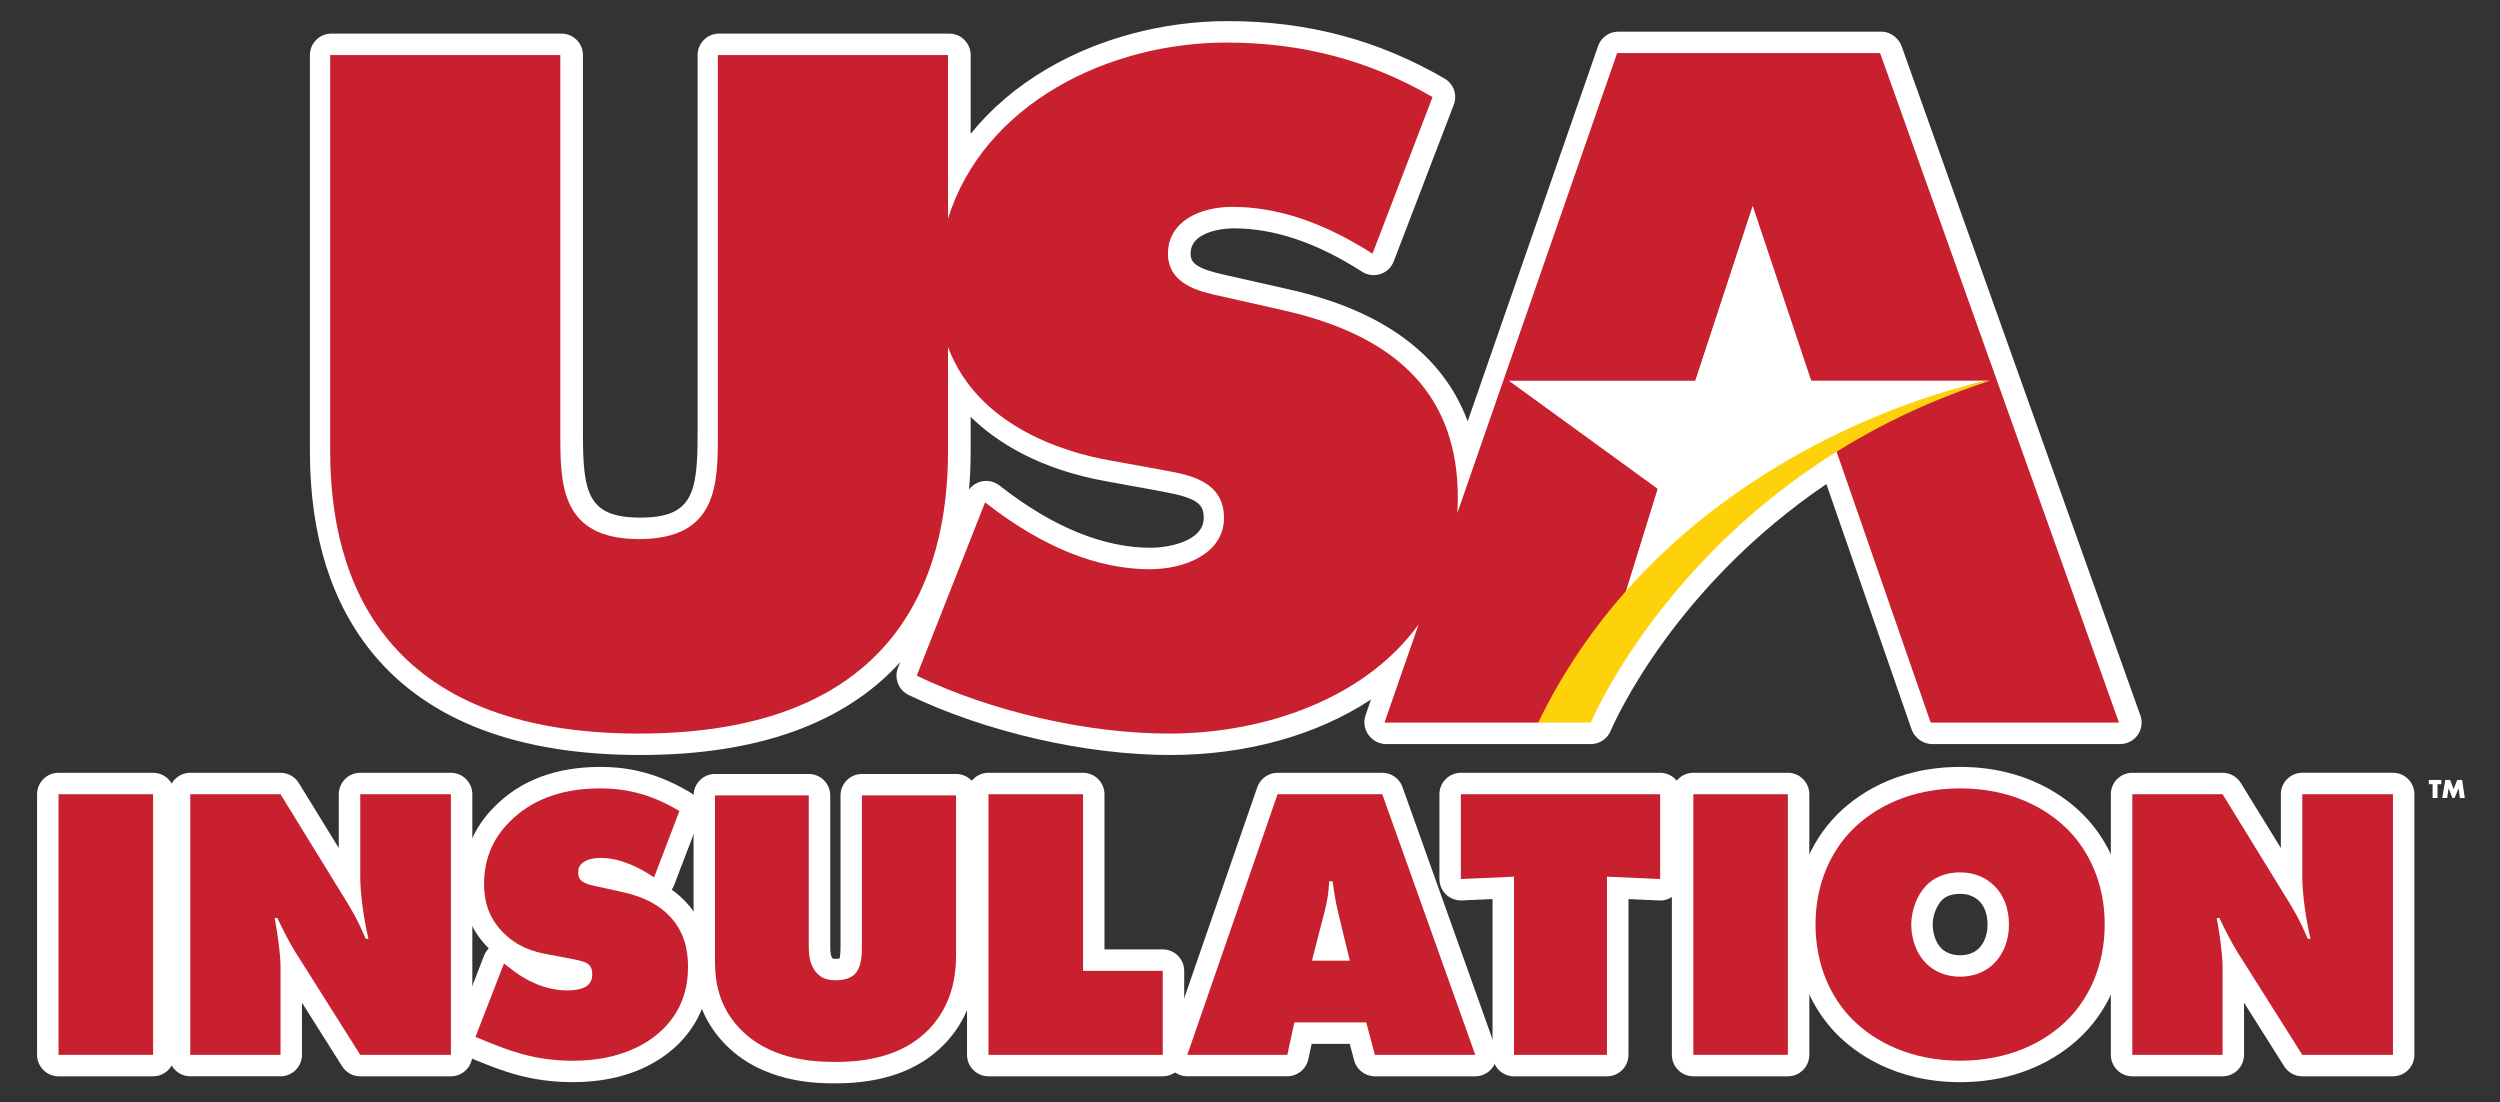 <?xml version="1.0" encoding="utf-8"?>
<!-- Generator: Adobe Illustrator 26.0.0, SVG Export Plug-In . SVG Version: 6.00 Build 0)  -->
<svg version="1.0" id="Layer_1" xmlns="http://www.w3.org/2000/svg" xmlns:xlink="http://www.w3.org/1999/xlink" x="0px" y="0px"
	 viewBox="0 0 1000 440.96" enable-background="new 0 0 1000 440.96" xml:space="preserve">
<rect x="0" y="0" width="1000" height="440.96" fill="#333333" stroke="none"/>
<g>
	<path fill="none" d="M784.04,348.95c-6.72,0-11.1,2.66-13.6,5.31c-3.75,3.91-5.94,10-5.94,15.63c0,5.94,2.19,11.72,5.94,15.47
		c3.13,3.13,7.81,5.32,13.6,5.32c5.78,0,10.47-2.19,13.6-5.32c3.44-3.44,5.94-8.91,5.94-15.47c0-6.57-2.19-12.04-5.94-15.63
		C794.83,351.45,790.29,348.95,784.04,348.95z"/>
	<path fill="none" d="M533.06,352.55h-1.41c-0.16,4.38-0.78,7.97-1.72,11.72l-5.16,20.01h15.16l-4.85-20.01
		C534.16,360.2,533.53,356.3,533.06,352.55z"/>
	<path fill="#FFFFFF" d="M786.6,154.24c5.03-1.32,6.61-1.58,8.39-1.81c0.46-0.07,0.9-0.14,1.31-0.18h-71.32l-23.44-70.03
		l-23.01,70.07h-74.48l59.28,43.06l-0.01,0.03l0.19,0.13l-12.46,40.22C699.49,181.46,762.9,160.46,786.6,154.24z"/>
	<rect x="23.41" y="317.69" fill="#C7202E" width="37.82" height="104.25"/>
	<path fill="#C7202E" d="M144.09,350.83c0,7.66,1.72,18.13,3.28,24.7h-1.09c-3.44-8.13-5.94-12.19-9.85-18.44l-24.23-39.39h-36.1
		v104.25h36.1v-35.48c0-4.69-1.25-13.6-2.34-19.23h1.09c2.03,4.38,4.85,9.85,7.19,13.6l25.95,41.11h36.26V317.69h-36.26V350.83z"/>
	<path fill="#C7202E" d="M249.43,356.92l-12.03-2.66c-5.78-1.25-6.1-3.28-6.1-5.47c0-1.57,0.47-2.66,1.88-3.75
		c2.03-1.56,5.16-1.88,7.19-1.88c8.44,0,16.72,4.69,21.26,7.81l10.16-26.57c-12.66-7.66-23.44-9.07-31.73-9.07
		c-16.57,0-28.29,5.32-36.26,13.44c-6.88,6.88-10.16,15.16-10.16,24.85c0,7.5,2.19,13.75,7.5,19.23c5.78,5.94,12.19,7.81,18.13,8.91
		l9.22,1.72c3.91,0.78,5.94,1.25,7.19,2.5c1.09,1.09,1.25,2.66,1.25,3.6c0,1.56-0.31,3.28-2.03,4.69c-0.78,0.63-2.97,1.88-8.13,1.88
		c-9.22,0-17.19-4.69-21.1-7.66l-4.06-3.13l-11.41,29.39l3.44,1.4c8.91,3.6,19.54,8.13,35.48,8.13c19.54,0,30.79-7.19,36.73-13.29
		c7.04-7.34,9.38-15.63,9.38-24.54c0-6.25-1.41-14.22-7.97-20.63C264.12,362.71,258.65,358.95,249.43,356.92z"/>
	<path fill="#C7202E" d="M344.77,378.65c0,2.66,0,8.13-2.81,10.94c-1.41,1.41-3.75,2.5-7.66,2.5c-2.97,0-5.47-0.63-7.5-2.81
		c-2.97-3.13-3.28-7.5-3.28-10.63v-60.49H286v66.58c0,7.66,1.41,17.51,9.54,26.26c11.88,12.82,29.23,13.75,38.76,13.75
		c11.57,0,26.57-2.03,37.2-12.97c9.38-9.69,10.94-21.57,10.94-29.7v-63.93h-37.67V378.65z"/>
	<polygon fill="#C7202E" points="433.22,317.69 395.39,317.69 395.39,421.94 465.1,421.94 465.1,388.34 433.22,388.34 	"/>
	<path fill="#C7202E" d="M511.02,317.69l-36.1,104.25h40.01l2.81-12.97h28.76l3.44,12.97h40.17l-37.2-104.25H511.02z M524.78,384.27
		l5.16-20.01c0.94-3.75,1.56-7.34,1.72-11.72h1.41c0.47,3.75,1.1,7.66,2.03,11.72l4.85,20.01H524.78z"/>
	<polygon fill="#C7202E" points="584.34,351.61 605.6,350.67 605.6,421.94 642.8,421.94 642.8,350.67 664.05,351.61 664.05,317.69 
		584.34,317.69 	"/>
	<rect x="677.33" y="317.69" fill="#C7202E" width="37.82" height="104.25"/>
	<path fill="#C7202E" d="M784.04,315.35c-19.85,0-34.39,7.66-43.3,16.72c-8.13,8.29-14.54,21.1-14.54,37.67
		c0,16.72,6.41,29.54,14.54,37.82c8.91,9.07,23.44,16.72,43.3,16.72s34.38-7.66,43.29-16.72c8.13-8.28,14.54-21.1,14.54-37.82
		c0-16.57-6.41-29.38-14.54-37.67C818.43,323.01,803.9,315.35,784.04,315.35z M797.64,385.37c-3.12,3.13-7.81,5.32-13.6,5.32
		c-5.78,0-10.47-2.19-13.6-5.32c-3.75-3.75-5.94-9.53-5.94-15.47c0-5.63,2.19-11.72,5.94-15.63c2.5-2.66,6.88-5.31,13.6-5.31
		c6.25,0,10.78,2.5,13.6,5.31c3.75,3.6,5.94,9.07,5.94,15.63C803.58,376.46,801.08,381.93,797.64,385.37z"/>
	<path fill="#C7202E" d="M920.92,350.83c0,7.66,1.72,18.13,3.28,24.7h-1.09c-3.44-8.13-5.94-12.19-9.85-18.44l-24.23-39.39h-36.1
		v104.25h36.1v-35.48c0-4.69-1.25-13.6-2.34-19.23h1.09c2.03,4.38,4.85,9.85,7.19,13.6l25.95,41.11h36.26V317.69h-36.26V350.83z"/>
	<g>
		<path fill="none" d="M786.6,154.24c5.03-1.32,6.61-1.58,8.39-1.81c0.46-0.07,0.9-0.14,1.31-0.18h-71.32l-23.44-70.03l-23.01,70.07
			h-74.48l59.28,43.06l-0.01,0.03l0.19,0.13l-12.46,40.22C699.49,181.46,762.9,160.46,786.6,154.24z"/>
		<path fill="#C7202E" d="M752.56,21.38h-0.12l-0.06-0.16H647.32l-63.94,184.01c0.13-2.01,0.21-4.04,0.21-6.12
			c0-39.93-22.88-64.48-69.97-75.03c0,0-24.4-5.51-25.3-5.71c-7.73-1.69-20.67-4.51-20.67-16.92c0-12.92,12.89-18.7,25.65-18.7
			c18.06,0,36.48,6.13,56.16,18.73l24.02-62.65c-25.22-14.67-52.21-21.81-82.38-21.81c-47.29,0-97.08,24.48-111.43,70.41v-65.4
			h-92.07v151.58c0,19.9,0,42.02-31.5,42.02c-31.51,0-31.51-22.12-31.51-42.02V22.02h-92.06v158.44
			c0,51.53,21.44,112.97,123.57,112.97s123.57-61.43,123.57-112.97v-41.63c12.02,32.18,47.59,42.29,64.61,45.31l20.19,3.67
			l2.69,0.51c9.11,1.68,22.89,4.22,22.89,18.84c0,14.11-15.39,20.53-29.68,20.53c-20.83,0-42.71-8.78-65.06-26.11l-0.82-0.64
			l-27.34,69.33c29.79,14.33,68.08,23.16,100.9,23.16c38.21,0,78.39-13.95,99.84-43.65l-13.59,39.1l0.18,0.16h60.78
			c9.98-20.6,22.29-38.23,35.75-53.3l12.46-40.22l-0.19-0.13l0.01-0.03l-59.28-43.06h74.48l23.01-70.07l23.44,70.03h71.32
			c-0.41,0.04-0.85,0.1-1.31,0.18c0.35-0.04,0.71-0.09,1.11-0.14c-23.23,7.47-43.49,17.25-61.04,28.15l37.66,108.43h0.13
			c0.02,0.05,0.03,0.11,0.05,0.16h75.17L752.56,21.38z"/>
		<path fill="#FFD400" d="M794.98,152.43c-1.78,0.23-3.36,0.49-8.39,1.81c-23.7,6.21-87.1,27.22-135.57,81.49
			c-13.46,15.07-25.77,32.7-35.75,53.3c0,0,0,0,0,0h21.04c2.22-5.13,29.49-65.6,98.73-108.59c17.56-10.9,37.81-20.68,61.04-28.15
			C795.69,152.34,795.33,152.39,794.98,152.43z"/>
	</g>
</g>
<g id="OUTLINE_LAYER">
	<g>
		<g>
			<path fill="#C7202E" d="M752.44,21.38l-0.06-0.16H647.32l-63.94,184.01c0.13-2.01,0.21-4.04,0.21-6.12
				c0-39.93-22.88-64.48-69.97-75.03c0,0-24.4-5.51-25.3-5.71c-7.73-1.69-20.67-4.51-20.67-16.92c0-12.92,12.89-18.7,25.65-18.7
				c18.06,0,36.48,6.13,56.16,18.73l24.02-62.65c-25.22-14.67-52.21-21.81-82.38-21.81c-47.29,0-97.08,24.48-111.43,70.41v-65.4
				h-92.07v151.58c0,19.9,0,42.02-31.5,42.02c-31.51,0-31.51-22.12-31.51-42.02V22.02h-92.06v158.44
				c0,51.53,21.44,112.97,123.57,112.97c102.13,0,123.57-61.43,123.57-112.97v-41.63c12.02,32.18,47.59,42.29,64.61,45.31
				l20.19,3.67l2.69,0.51c9.11,1.68,22.89,4.22,22.89,18.84c0,14.11-15.39,20.53-29.68,20.53c-20.83,0-42.71-8.78-65.06-26.11
				l-0.82-0.64l-27.34,69.33c29.79,14.33,68.08,23.16,100.9,23.16c38.21,0,78.39-13.95,99.84-43.65l-13.59,39.1l0.18,0.16h60.78
				c0,0,0,0,0,0h21.04c2.22-5.13,29.49-65.6,98.73-108.59l37.66,108.43h0.13c0.02,0.05,0.03,0.11,0.05,0.16h75.17L752.56,21.38
				H752.44z"/>
			<path fill="#FFFFFF" d="M468.07,296.28c-32.94,0-72.08-8.98-102.14-23.44l-2.4-1.15l29.72-75.38l3.84,3.02
				c21.81,16.91,43.11,25.5,63.29,25.5c12.92,0,26.82-5.53,26.82-17.67c0-11.32-9.31-13.96-20.55-16.03l-2.71-0.51l-20.17-3.67
				c-35.66-6.33-53.01-23.29-61.24-36.16v29.67c0,52.84-21.93,115.82-126.43,115.82c-104.49,0-126.43-62.99-126.43-115.82V19.16
				h97.78v154.43c0,20.14,0,39.16,28.65,39.16c28.65,0,28.65-19.02,28.65-39.16V19.16h97.78v53.68
				c20.46-40.21,68.77-58.68,108.58-58.68c30.73,0,58.14,7.26,83.82,22.2l2.1,1.22l-26.15,68.2l-2.96-1.89
				c-19.21-12.3-37.08-18.28-54.62-18.28c-11.35,0-22.8,4.9-22.8,15.84c0,9.33,9.1,12.09,18.42,14.12c0.9,0.2,25.32,5.72,25.32,5.72
				c44.54,9.98,68.1,32.21,71.71,67.8l59.32-170.73h109.13l0.06,0.16h0.11l97.53,273.37H770.8l-0.23-0.72l-0.56-1.36l-36.48-105.03
				c-65.78,42.06-91.8,98.95-94.58,105.39l-0.75,1.72h-84.8l-2.4-2.17l9.31-26.79C538.76,284.03,505.43,296.28,468.07,296.28z
				 M370.81,268.82c28.99,13.44,65.99,21.74,97.26,21.74c41.24,0,78.61-16.27,97.52-42.47l11.42-15.82l-18.73,53.9h76.18
				c5.51-11.98,33.67-67.55,99.07-108.16l3.04-1.89l38.28,110.04H844L750.55,24.24h-0.01l-0.07-0.16H649.35l-70.14,201.85
				l1.32-20.89c0.14-2.26,0.21-4.14,0.21-5.94c0-38.39-22.16-62.03-67.74-72.24c-0.01,0-24.39-5.51-25.28-5.71
				c-8.01-1.75-22.92-5-22.92-19.71c0-14.89,14.32-21.56,28.51-21.56c17.75,0,35.68,5.67,54.74,17.32l21.9-57.12
				c-24.17-13.6-49.99-20.22-78.84-20.22c-42.06,0-94.01,21.41-108.71,68.4l-5.59,17.87V24.88h-86.35v148.72
				c0,19.99,0,44.88-34.36,44.88c-34.37,0-34.37-24.88-34.37-44.88V24.88H135.4v155.58c0,50.23,20.94,110.11,120.71,110.11
				c55.07,0,120.71-19.1,120.71-110.11V123l5.54,14.82c3.9,10.44,17.79,35.57,62.43,43.5l22.91,4.19
				c9.43,1.74,25.22,4.65,25.22,21.65c0,16.07-16.87,23.39-32.54,23.39c-20.79,0-42.52-8.42-64.61-25.03L370.81,268.82z"/>
		</g>
		<g>
			<path fill="#FFFFFF" d="M468.07,299.14c-33.34,0-72.95-9.09-103.38-23.72c-2.7-1.3-3.94-4.46-2.84-7.25l9.78-24.8
				c-3.15,5.96-6.83,11.49-11.04,16.56c-21.64,26.02-56.79,39.22-104.48,39.22c-47.69,0-82.84-13.2-104.48-39.22
				c-16.46-19.8-24.81-46.53-24.81-79.46V22.02c0-3.16,2.56-5.72,5.72-5.72h92.06c3.16,0,5.72,2.56,5.72,5.72v151.58
				c0,22.51,1.25,36.3,25.79,36.3c24.54,0,25.79-13.79,25.79-36.3V22.02c0-3.16,2.56-5.72,5.72-5.72h92.07
				c3.16,0,5.72,2.56,5.72,5.72v40.27c8.45-12.73,20.18-23.65,34.75-32.22c20.57-12.1,45.77-18.77,70.96-18.77
				c31.25,0,59.13,7.39,85.26,22.59c2.42,1.41,3.47,4.37,2.46,6.99l-24.02,62.65c-0.61,1.6-1.92,2.85-3.55,3.38
				c-1.63,0.54-3.42,0.31-4.87-0.61c-18.74-12-36.11-17.83-53.08-17.83c-7.4,0-19.94,2.74-19.94,12.99c0,6.56,5.68,9.04,16.17,11.33
				c0.9,0.2,25.34,5.72,25.34,5.72c40.51,9.08,64.64,28.95,72,59.22l55.03-158.37c0.8-2.3,2.97-3.84,5.4-3.84h105.07
				c1.49,0,2.89,0.58,3.92,1.56c0.73,0.63,1.3,1.45,1.64,2.4l95.49,267.65c0.63,1.75,0.36,3.7-0.71,5.21
				c-1.07,1.52-2.81,2.42-4.67,2.42h-75.17c-1.69,0-3.25-0.74-4.31-1.96c-0.56-0.57-1-1.26-1.27-2.04l-35.28-101.58
				c-62.83,41.38-87.75,95.89-90.46,102.14c-0.9,2.09-2.97,3.45-5.25,3.45H554.5c-1.42,0-2.79-0.53-3.84-1.48l-0.18-0.16
				c-1.7-1.54-2.32-3.95-1.56-6.11l5.14-14.8C532.19,289.36,501.71,299.14,468.07,299.14z M374.47,267.35
				c28.25,12.62,63.6,20.36,93.6,20.36c40.34,0,76.82-15.82,95.2-41.28c1.66-2.3,4.75-3.04,7.27-1.73c2.52,1.31,3.69,4.27,2.76,6.95
				l-11,31.67h70.35c7.17-15,35.98-68.36,99.38-107.73c1.48-0.92,3.29-1.11,4.93-0.53c1.64,0.58,2.92,1.87,3.49,3.51l36.38,104.75
				h63.11L748.48,26.94h-97.09l-62.6,180.16c-0.94,2.7-3.74,4.29-6.53,3.73c-2.8-0.57-4.76-3.11-4.58-5.96
				c0.14-2.19,0.2-4.03,0.2-5.76c0-37.37-20.81-59.43-65.5-69.45c-0.01,0-24.37-5.51-25.27-5.7c-8.17-1.78-25.17-5.5-25.17-22.5
				c0-14.38,12.9-24.42,31.37-24.42c17.36,0,34.85,5.24,53.29,15.98l19.79-51.63c-23.11-12.55-47.79-18.66-75.28-18.66
				c-58.55,0-95.98,34.42-105.98,66.39c-0.84,2.69-3.52,4.37-6.32,3.95c-2.79-0.43-4.85-2.83-4.85-5.65V27.73h-80.63v145.86
				c0,19.01,0,47.73-37.22,47.73c-37.23,0-37.23-28.73-37.23-47.73V27.73h-80.63v152.72c0,30.19,7.46,54.47,22.16,72.15
				c19.36,23.29,51.56,35.1,95.69,35.1s76.33-11.81,95.69-35.1c14.71-17.69,22.16-41.96,22.16-72.15v-41.63
				c0-2.77,1.98-5.13,4.7-5.63c2.71-0.49,5.4,1.04,6.37,3.63c11.19,29.95,45.87,39.12,60.26,41.68l22.95,4.19
				c8.92,1.64,27.54,5.07,27.54,24.46c0,12.64-11.08,26.25-35.39,26.25c-20.47,0-41.75-7.86-63.32-23.38L374.47,267.35z
				 M394.51,195.21c1.27,0,2.51,0.42,3.53,1.22l0.82,0.64c21.28,16.51,41.99,24.89,61.53,24.89c8.29,0,23.96-3.1,23.96-14.81
				c0-8.39-5.87-10.95-18.21-13.22l-2.73-0.52l-20.14-3.66c-30.37-5.4-47.89-18.38-57.88-30.27v20.98c0,15.07-1.75,28.84-5.22,41.24
				l9.01-22.86c0.66-1.68,2.08-2.95,3.82-3.42C393.51,195.28,394.01,195.21,394.51,195.21z"/>
			<path fill="#FFFFFF" d="M468.07,302c-33.74,0-73.83-9.2-104.62-24.01c-4.03-1.94-5.9-6.71-4.26-10.87l0.89-2.26
				C337.72,289.51,302.76,302,256.11,302c-48.58,0-84.47-13.54-106.68-40.25c-16.9-20.33-25.47-47.68-25.47-81.29V22.02
				c0-4.73,3.85-8.58,8.58-8.58h92.06c4.73,0,8.58,3.85,8.58,8.58v151.58c0,23.76,2.07,33.44,22.93,33.44
				c20.86,0,22.93-9.68,22.93-33.44V22.02c0-4.73,3.85-8.58,8.58-8.58h92.07c4.73,0,8.58,3.85,8.58,8.58v31.52
				c8.1-10.09,18.31-18.79,30.45-25.94c21-12.36,46.71-19.16,72.41-19.16c31.77,0,60.12,7.52,86.69,22.98
				c3.65,2.13,5.21,6.54,3.69,10.48l-24.02,62.65c-0.92,2.42-2.87,4.27-5.33,5.07c-2.45,0.81-5.12,0.48-7.3-0.92
				c-18.27-11.69-35.13-17.37-51.54-17.37c-0.7,0-17.08,0.12-17.08,10.13c0,3.65,2.15,5.97,13.92,8.54
				c0.9,0.2,25.36,5.73,25.36,5.73c37.67,8.44,61.69,26.18,71.55,52.79l52.16-150.1c1.2-3.45,4.45-5.76,8.1-5.76h105.07
				c2.2,0,4.29,0.83,5.89,2.34c1.03,0.89,1.88,2.14,2.37,3.52l95.49,267.65c0.94,2.62,0.54,5.54-1.07,7.82
				c-1.61,2.28-4.23,3.63-7.01,3.63h-75.17c-2.48,0-4.84-1.07-6.47-2.94c-0.76-0.78-1.41-1.82-1.81-2.97l-34.07-98.09
				c-59.93,40.68-83.79,92.93-86.35,98.84c-1.36,3.14-4.45,5.17-7.87,5.17H554.5c-2.13,0-4.18-0.79-5.76-2.22l-0.18-0.16
				c-2.56-2.31-3.48-5.91-2.34-9.17l2.18-6.27C526.59,294.16,498.44,302,468.07,302z M369.1,242.03l5.19,2.38l-9.78,24.8
				c-0.55,1.39,0.08,2.98,1.42,3.63c30.06,14.46,69.2,23.44,102.14,23.44c32.67,0,62.58-9.35,84.23-26.33l7.66-6.01l-8.34,24
				c-0.38,1.08-0.07,2.29,0.78,3.06l0.18,0.16c0.53,0.48,1.21,0.74,1.92,0.74h81.82c1.14,0,2.17-0.68,2.62-1.72
				c2.67-6.17,27.96-61.53,91.51-103.39l3.07-2.02L770,289.81c0.13,0.36,0.33,0.69,0.62,0.98c0.65,0.74,1.43,1.1,2.26,1.1h75.17
				c0.93,0,1.8-0.45,2.34-1.21c0.53-0.76,0.67-1.73,0.36-2.6L755.25,20.42c-0.16-0.46-0.45-0.88-0.82-1.2
				c-0.62-0.58-1.32-0.86-2.05-0.86H647.32c-1.22,0-2.3,0.77-2.7,1.92l-58.22,167.53l-2.29-9.42c-7.08-29.09-30.58-48.3-69.85-57.1
				c-0.01,0-24.43-5.52-25.33-5.72c-9.32-2.03-18.42-4.8-18.42-14.12c0-10.94,11.45-15.84,22.8-15.84
				c17.54,0,35.41,5.98,54.62,18.28c0.73,0.47,1.61,0.58,2.43,0.31c0.82-0.27,1.47-0.89,1.78-1.69l24.02-62.65
				c0.5-1.32-0.01-2.78-1.23-3.49c-25.67-14.94-53.09-22.2-83.82-22.2c-24.69,0-49.38,6.53-69.51,18.38
				c-14.17,8.34-25.55,18.89-33.82,31.34l-5.24,7.89V22.02c0-1.58-1.28-2.86-2.86-2.86h-92.07c-1.58,0-2.86,1.28-2.86,2.86v151.58
				c0,20.14,0,39.16-28.65,39.16c-28.65,0-28.65-19.02-28.65-39.16V22.02c0-1.58-1.28-2.86-2.86-2.86h-92.06
				c-1.58,0-2.86,1.28-2.86,2.86v158.44c0,32.25,8.12,58.37,24.14,77.64c21.07,25.34,55.49,38.19,102.28,38.19
				c46.8,0,81.21-12.85,102.28-38.19C362.46,253.21,366.06,247.8,369.1,242.03z M468.07,290.56c-30.46,0-65.88-7.7-94.77-20.61
				l-2.5-1.11l24.96-63.29l2.98,2.15c21.07,15.16,41.81,22.85,61.65,22.85c22.35,0,32.54-12.12,32.54-23.39
				c0-17-16.39-20.02-25.2-21.65l-22.95-4.19c-14.86-2.64-50.72-12.16-62.42-43.49c-0.48-1.3-1.82-2.05-3.18-1.81
				c-1.36,0.25-2.35,1.43-2.35,2.81v41.63c0,30.88-7.68,55.77-22.83,73.98c-19.93,23.97-52.87,36.13-97.89,36.13
				s-77.96-12.15-97.89-36.13c-15.14-18.22-22.83-43.11-22.83-73.98V24.88h86.34v148.72c0,18.94,0,44.88,34.37,44.88
				c34.36,0,34.36-25.94,34.36-44.88V24.88h86.35v62.54c0,1.42,1.02,2.61,2.43,2.83c1.39,0.2,2.74-0.62,3.16-1.98
				c10.3-32.94,48.71-68.4,108.71-68.4c28.02,0,53.09,6.22,76.64,19l2.2,1.2l-21.89,57.11l-2.91-1.69
				c-18-10.49-34.95-15.6-51.85-15.6c-16.79,0-28.51,8.87-28.51,21.56c0,14.71,14.91,17.96,22.92,19.71
				c0.22,0.05,21.88,4.9,25.28,5.73l0.01-0.02c46.21,10.36,67.74,33.31,67.74,72.24c0,1.79-0.07,3.68-0.21,5.94
				c-0.09,1.42,0.9,2.7,2.29,2.98c1.4,0.29,2.8-0.52,3.26-1.86l63.27-182.09h101.14L844,286.17h-69.2l-37.05-106.67
				c-0.29-0.82-0.92-1.46-1.75-1.76c-0.82-0.3-1.72-0.2-2.46,0.27c-62.54,38.84-91.06,91.36-98.31,106.53l-0.78,1.63h-76.17
				l12.32-35.47c0.46-1.33-0.13-2.82-1.38-3.47c-1.25-0.65-2.81-0.28-3.64,0.86C546.68,274.29,509.31,290.56,468.07,290.56z
				 M378.14,265.83c27.71,11.93,61.11,19.01,89.93,19.01c39.44,0,75.03-15.36,92.88-40.1c2.47-3.43,7.16-4.54,10.91-2.59
				c3.75,1.95,5.53,6.43,4.14,10.42l-9.68,27.87h64.54c8.55-17.36,37.87-68.93,99.66-107.3c2.22-1.38,4.91-1.67,7.39-0.8
				c2.47,0.88,4.38,2.8,5.24,5.27l35.71,102.83h57.02L746.46,29.8h-93.04l-61.94,178.24c-1.4,4.04-5.61,6.45-9.8,5.59
				c-4.18-0.84-7.13-4.69-6.86-8.95c0.13-2.14,0.2-3.92,0.2-5.58c0-35.81-20.1-56.99-63.27-66.66l-0.23-0.05
				c-2.36-0.53-24.13-5.45-25.02-5.65c-8.21-1.79-27.42-5.99-27.42-25.3c0-16.06,14.07-27.28,34.23-27.28
				c17,0,33.98,4.82,51.81,14.71l17.7-46.16c-22.05-11.53-45.54-17.13-71.7-17.13c-57.11,0-93.55,33.38-103.25,64.39
				c-1.27,4.07-5.26,6.55-9.47,5.92c-4.22-0.65-7.29-4.21-7.29-8.48V30.59h-74.92v143c0,18.92,0,50.59-40.08,50.59
				c-40.08,0-40.08-31.67-40.08-50.59v-143h-74.91v149.86c0,29.5,7.24,53.16,21.5,70.33c18.79,22.6,50.25,34.07,93.49,34.07
				c43.24,0,74.7-11.46,93.49-34.07c14.27-17.16,21.5-40.82,21.5-70.33v-41.63c0-4.15,2.97-7.7,7.05-8.44
				c4.08-0.74,8.1,1.55,9.56,5.44c10.67,28.57,44.17,37.4,58.08,39.87l22.96,4.2c8.95,1.65,29.89,5.51,29.89,27.27
				c0,14.02-11.97,29.11-38.25,29.11c-20.11,0-40.95-7.34-61.99-21.81L378.14,265.83z M460.39,224.82
				c-20.18,0-41.47-8.57-63.28-25.48l-0.83-0.66c-0.7-0.55-1.66-0.74-2.51-0.51c-0.87,0.24-1.59,0.87-1.91,1.71l-9.01,22.86
				l-5.41-1.82c3.39-12.12,5.11-25.74,5.11-40.47v-28.83l5.05,6.02c12.63,15.06,31.54,24.92,56.19,29.3l22.9,4.19
				c11.23,2.07,20.54,4.71,20.54,16.03C487.21,221.13,469.66,224.82,460.39,224.82z M394.51,192.36c1.91,0,3.79,0.65,5.3,1.83
				l0.82,0.65c20.76,16.1,40.87,24.27,59.76,24.27c5.87,0,21.1-2.15,21.1-11.96c0-5.28-2.21-7.89-15.87-10.41l-2.74-0.52
				l-20.12-3.66c-27.29-4.85-44.27-15.84-54.5-25.82v13.71c0,5.26-0.21,10.4-0.64,15.38c1.14-1.54,2.78-2.67,4.65-3.18
				C393,192.46,393.75,192.36,394.51,192.36z"/>
		</g>
	</g>
	<g>
		<g>
			<rect x="23.41" y="317.69" fill="#C7202E" width="37.82" height="104.25"/>
			<path fill="#FFFFFF" d="M64.09,424.8H20.55V314.83h43.54V424.8z M26.27,419.08h32.11v-98.53H26.27V419.08z"/>
		</g>
		<g>
			<path fill="#FFFFFF" d="M63.95,427.66H20.69c-1.66,0-3-1.34-3-3V314.98c0-1.66,1.34-3,3-3h43.26c1.66,0,3,1.34,3,3v109.68
				C66.95,426.32,65.61,427.66,63.95,427.66z M29.13,416.23h26.39v-92.82H29.13V416.23z"/>
			<path fill="#FFFFFF" d="M61.23,430.52H23.41c-4.73,0-8.58-3.85-8.58-8.58V317.69c0-4.73,3.85-8.58,8.58-8.58h37.82
				c4.73,0,8.58,3.85,8.58,8.58v104.25C69.81,426.67,65.96,430.52,61.23,430.52z M23.41,314.83c-1.58,0-2.86,1.28-2.86,2.86v104.25
				c0,1.58,1.28,2.86,2.86,2.86h37.82c1.58,0,2.86-1.28,2.86-2.86V317.69c0-1.58-1.28-2.86-2.86-2.86H23.41z M58.37,419.08H26.27
				v-98.53h32.11V419.08z M31.98,413.37h20.67v-87.1H31.98V413.37z"/>
		</g>
	</g>
	<g>
		<g>
			<path fill="#C7202E" d="M144.09,350.83c0,7.66,1.72,18.13,3.28,24.7h-1.09c-3.44-8.13-5.94-12.19-9.85-18.44l-24.23-39.39h-36.1
				v104.25h36.1v-35.48c0-4.69-1.25-13.6-2.34-19.23h1.09c2.03,4.38,4.85,9.85,7.19,13.6l25.95,41.11h36.26V317.69h-36.26V350.83z"
				/>
			<path fill="#FFFFFF" d="M183.22,424.8h-40.7l-26.79-42.44c-0.33-0.53-0.67-1.09-1.01-1.67c0.21,2.19,0.34,4.2,0.34,5.77v38.34
				H73.25V314.83h40.56l25.06,40.75c1.09,1.75,2.08,3.33,2.99,4.86c-0.39-3.38-0.63-6.69-0.63-9.61v-35.99h41.98V424.8z
				 M145.67,419.08h31.83v-98.53h-30.55v30.28c0,7.25,1.66,17.54,3.2,24.04l0.84,3.52h-6.61l-0.74-1.75
				c-3.43-8.11-5.9-12.06-9.64-18.04l-23.4-38.04H78.96v98.53h30.39v-32.62c0-4.32-1.16-12.89-2.29-18.68l-0.66-3.4h6.39l0.77,1.66
				c1.79,3.85,4.57,9.37,7.02,13.29L145.67,419.08z"/>
		</g>
		<g>
			<path fill="#FFFFFF" d="M180.36,427.66h-36.26c-1.96,0-3.79-1.01-4.83-2.66l-21.33-33.8v30.75c0,3.16-2.56,5.72-5.72,5.72h-36.1
				c-3.16,0-5.72-2.56-5.72-5.72V317.69c0-3.16,2.56-5.72,5.72-5.72h36.1c1.99,0,3.83,1.03,4.87,2.72l21.3,34.62v-31.63
				c0-3.16,2.56-5.72,5.72-5.72h36.26c3.16,0,5.72,2.56,5.72,5.72v104.25C186.07,425.1,183.52,427.66,180.36,427.66z M147.25,416.23
				h27.39v-92.82h-24.83v27.42c0,7.02,1.62,17.04,3.13,23.37c0.4,1.7,0.01,3.49-1.08,4.87c-1.08,1.37-2.74,2.17-4.49,2.17h-1.09
				c-2.3,0-4.37-1.38-5.26-3.49c-3.34-7.9-5.76-11.77-9.43-17.64l-22.58-36.7H81.82v92.82h24.67v-29.76c0-4.09-1.16-12.6-2.24-18.13
				c-0.33-1.67,0.12-3.41,1.2-4.73c1.08-1.32,2.7-2.08,4.41-2.08h1.09c2.23,0,4.25,1.29,5.19,3.31c2.2,4.75,4.89,9.84,6.85,12.97
				L147.25,416.23z"/>
			<path fill="#FFFFFF" d="M180.36,430.52h-36.26c-2.96,0-5.67-1.49-7.25-4l-16.06-25.44v20.86c0,4.73-3.85,8.58-8.58,8.58h-36.1
				c-4.73,0-8.58-3.85-8.58-8.58V317.69c0-4.73,3.85-8.58,8.58-8.58h36.1c2.96,0,5.75,1.56,7.3,4.08l16,26.02v-21.52
				c0-4.73,3.85-8.58,8.58-8.58h36.26c4.73,0,8.58,3.85,8.58,8.58v104.25C188.93,426.67,185.09,430.52,180.36,430.52z
				 M115.07,381.31l26.61,42.16c0.53,0.83,1.43,1.33,2.42,1.33h36.26c1.58,0,2.86-1.28,2.86-2.86V317.69c0-1.58-1.28-2.86-2.86-2.86
				h-36.26c-1.58,0-2.86,1.28-2.86,2.86v41.73l-26.59-43.23c-0.52-0.84-1.45-1.36-2.44-1.36h-36.1c-1.58,0-2.86,1.28-2.86,2.86
				v104.25c0,1.58,1.28,2.86,2.86,2.86h36.1c1.58,0,2.86-1.28,2.86-2.86V381.31z M177.5,419.08h-31.83l-25.09-39.75
				c-2.02-3.24-4.78-8.45-7.03-13.3c-0.47-1-1.48-1.65-2.59-1.65h-1.09c-0.86,0-1.66,0.38-2.2,1.04c-0.55,0.66-0.77,1.52-0.6,2.37
				c1.13,5.79,2.29,14.36,2.29,18.68v32.62H78.96v-98.53h31.65l23.41,38.06c3.74,5.98,6.2,9.93,9.63,18.03
				c0.45,1.06,1.48,1.74,2.63,1.74h1.09c0.88,0,1.7-0.4,2.24-1.08c0.55-0.69,0.74-1.58,0.54-2.44c-1.54-6.48-3.2-16.77-3.2-24.03
				v-30.28h30.55V419.08z M148.82,413.37h22.96v-87.1h-19.11v24.56c0,6.8,1.58,16.54,3.05,22.71c0.61,2.57,0.02,5.23-1.62,7.3
				c-1.63,2.07-4.08,3.26-6.73,3.26h-1.09c-3.45,0-6.55-2.05-7.9-5.23c-3.25-7.68-5.62-11.47-9.2-17.22l-21.76-35.38H84.68v87.1
				h18.95v-26.91c0-3.8-1.13-12.16-2.19-17.59c-0.49-2.52,0.17-5.11,1.8-7.09c1.63-1.98,4.04-3.12,6.62-3.12h1.09
				c3.32,0,6.38,1.95,7.78,4.97c2.16,4.65,4.78,9.62,6.68,12.66L148.82,413.37z"/>
		</g>
	</g>
	<g>
		<g>
			<path fill="#C7202E" d="M249.43,356.92l-12.03-2.66c-5.78-1.25-6.1-3.28-6.1-5.47c0-1.57,0.47-2.66,1.88-3.75
				c2.03-1.56,5.16-1.88,7.19-1.88c8.44,0,16.72,4.69,21.26,7.81l10.16-26.57c-12.66-7.66-23.44-9.07-31.73-9.07
				c-16.57,0-28.29,5.32-36.26,13.44c-6.88,6.88-10.16,15.16-10.16,24.85c0,7.5,2.19,13.75,7.5,19.23
				c5.78,5.94,12.19,7.81,18.13,8.91l9.22,1.72c3.91,0.78,5.94,1.25,7.19,2.5c1.09,1.09,1.25,2.66,1.25,3.6
				c0,1.56-0.31,3.28-2.03,4.69c-0.78,0.63-2.97,1.88-8.13,1.88c-9.22,0-17.19-4.69-21.1-7.66l-4.06-3.13l-11.41,29.39l3.44,1.4
				c8.91,3.6,19.54,8.13,35.48,8.13c19.54,0,30.79-7.19,36.73-13.29c7.04-7.34,9.38-15.63,9.38-24.54c0-6.25-1.41-14.22-7.97-20.63
				C264.12,362.71,258.65,358.95,249.43,356.92z"/>
			<path fill="#FFFFFF" d="M229.11,427.15c-15.94,0-26.84-4.41-35.6-7.95l-7-2.85l13.81-35.57l7.09,5.45
				c2.17,1.65,10.02,7.06,19.36,7.06c4.65,0,6.18-1.12,6.35-1.25c0.7-0.57,0.95-1.22,0.95-2.45c0-0.74-0.15-1.31-0.41-1.57
				c-0.67-0.67-2.7-1.11-5.73-1.72l-9.19-1.71c-6.13-1.13-13.27-3.17-19.65-9.72c-5.59-5.76-8.31-12.7-8.31-21.22
				c0-10.54,3.7-19.58,11-26.87c9.29-9.47,22.17-14.28,38.28-14.28c7.53,0,19.17,0.98,33.21,9.48l2.04,1.24l-12.31,32.19l-2.99-2.06
				c-3.96-2.73-11.78-7.31-19.64-7.31c-2.37,0-4.4,0.48-5.45,1.28c-0.7,0.54-0.76,0.81-0.76,1.49c0,1.19,0,1.84,3.84,2.67
				l12.04,2.66c10.12,2.23,16.04,6.49,19.23,9.68c5.84,5.69,8.81,13.32,8.81,22.65c0,10.7-3.33,19.37-10.18,26.52
				C261.6,419.45,249.77,427.15,229.11,427.15z M193.87,413.17l1.78,0.72c8.74,3.53,18.64,7.54,33.46,7.54
				c18.67,0,29.16-6.76,34.68-12.42c5.84-6.1,8.57-13.27,8.57-22.54c0-7.72-2.39-13.98-7.11-18.58c-2.67-2.67-7.66-6.23-16.43-8.16
				h0l-12.03-2.66c-5.92-1.28-8.34-3.67-8.34-8.26c0-2.52,0.95-4.43,2.98-6.01c2.67-2.05,6.33-2.48,8.95-2.48
				c7.61,0,14.94,3.41,19.84,6.36l8.03-21.01c-11.9-6.65-21.72-7.46-28.19-7.46c-14.52,0-26.03,4.23-34.22,12.59
				c-6.29,6.29-9.34,13.76-9.34,22.85c0,7.06,2.13,12.53,6.69,17.23c5.25,5.39,11.08,7.07,16.6,8.09l9.23,1.72
				c4.32,0.87,6.84,1.44,8.69,3.29c1.37,1.37,2.09,3.31,2.09,5.62c0,1.08,0,4.38-3.08,6.9c-1.45,1.16-4.33,2.52-9.94,2.52
				c-10.82,0-19.57-5.76-22.83-8.24l-1.05-0.81L193.87,413.17z"/>
		</g>
		<g>
			<path fill="#FFFFFF" d="M229.11,430c-16.5,0-27.69-4.53-36.68-8.16l-4.4-1.79c-2.89-1.18-4.3-4.46-3.17-7.36l11.41-29.39
				c0.65-1.68,2.06-2.95,3.79-3.44c0.07-0.02,0.15-0.04,0.22-0.06c-1.09-0.88-2.18-1.86-3.25-2.95c-6.14-6.32-9.12-13.91-9.12-23.21
				c0-11.32,3.98-21.04,11.83-28.9c9.82-10.02,23.4-15.12,40.3-15.12c7.87,0,20.03,1.03,34.69,9.89c2.37,1.43,3.37,4.35,2.38,6.93
				l-10.16,26.57c-0.55,1.46-1.68,2.61-3.09,3.22c3.31,1.86,5.72,3.85,7.42,5.55c6.39,6.23,9.65,14.55,9.65,24.67
				c0,11.47-3.59,20.79-10.97,28.49C263.26,421.84,250.77,430,229.11,430z M197.56,411.58c8.29,3.35,17.75,6.99,31.55,6.99
				c17.67,0,27.5-6.28,32.63-11.56c5.29-5.52,7.76-12.06,7.76-20.55c0-7.02-2.05-12.43-6.25-16.54c-2.42-2.43-6.96-5.64-15.05-7.42
				c0,0,0,0,0,0l-12.03-2.66c-7.21-1.56-10.58-5.07-10.58-11.05c0-3.43,1.34-6.13,4.09-8.27c3.31-2.55,7.64-3.08,10.7-3.08
				c6.81,0,13.35,2.48,18.35,5.11l5.95-15.57c-10.34-5.26-18.87-5.93-24.62-5.93c-13.72,0-24.54,3.95-32.18,11.73
				c-5.75,5.75-8.52,12.55-8.52,20.85c0,6.35,1.81,11.05,5.89,15.24c4.43,4.54,9.22,6.19,15.06,7.27l9.23,1.72
				c4.3,0.86,7.63,1.53,10.19,4.08c1.91,1.91,2.93,4.55,2.93,7.64c0,3.81-1.39,6.88-4.13,9.12c-2.66,2.12-6.59,3.17-11.75,3.17
				c-9.91,0-18.16-4.43-22.57-7.4L197.56,411.58z M231.85,390.21L231.85,390.21L231.85,390.21z M231.19,389.34L231.19,389.34
				L231.19,389.34z"/>
			<path fill="#FFFFFF" d="M229.11,432.86c-17.06,0-28.53-4.64-37.75-8.37l-4.4-1.79c-4.3-1.76-6.44-6.71-4.75-11.04l11.41-29.39
				c0.43-1.1,1.08-2.08,1.89-2.91c-0.17-0.17-0.34-0.34-0.5-0.51c-6.69-6.89-9.93-15.13-9.93-25.21c0-12.11,4.26-22.51,12.67-30.92
				c10.38-10.58,24.62-15.95,42.32-15.95c8.21,0,20.9,1.07,36.17,10.31c3.55,2.15,5.05,6.52,3.57,10.4l-10.16,26.57
				c-0.25,0.65-0.58,1.27-0.97,1.83c1.71,1.2,3.26,2.5,4.65,3.89c6.95,6.78,10.48,15.77,10.48,26.69c0,12.24-3.85,22.21-11.77,30.47
				C264.95,424.21,251.77,432.86,229.11,432.86z M240.05,312.49c-16.11,0-28.98,4.8-38.26,14.26c-7.32,7.32-11.02,16.36-11.02,26.9
				c0,8.52,2.72,15.46,8.31,21.22c0.95,0.98,1.96,1.89,2.98,2.71l4.61,3.69l-5.75,1.33c-0.95,0.26-1.66,0.91-1.99,1.74l-11.41,29.38
				c-0.56,1.44,0.15,3.09,1.58,3.68l4.4,1.79c8.75,3.54,19.66,7.95,35.6,7.95c20.66,0,32.51-7.71,38.81-14.18
				c6.83-7.13,10.16-15.8,10.16-26.5c0-9.33-2.96-16.94-8.79-22.63c-1.92-1.92-4.21-3.63-6.83-5.11l-5.05-2.84l5.33-2.28
				c0.71-0.3,1.27-0.89,1.54-1.6l10.16-26.57c0.5-1.29-0.01-2.75-1.19-3.47C259.22,313.47,247.58,312.49,240.05,312.49z
				 M229.11,421.43c-14.8,0-25.1-4.16-32.62-7.2l-2.61-1.06l8.96-23.07l2.97,2c3.84,2.58,11.66,6.91,20.97,6.91
				c4.49,0,7.85-0.86,9.97-2.54c2.05-1.67,3.05-3.93,3.05-6.88c0-2.31-0.72-4.25-2.09-5.62c-1.94-1.94-4.78-2.51-8.72-3.3l-9.2-1.71
				c-5.51-1.01-11.34-2.7-16.59-8.08c-4.57-4.71-6.7-10.18-6.7-17.24c0-9.09,3.06-16.57,9.36-22.87
				c8.17-8.33,19.69-12.57,34.2-12.57c5.86,0,14.93,0.65,25.92,6.24l2.29,1.17l-8.02,20.98l-2.85-1.5
				c-6.04-3.17-11.77-4.78-17.03-4.78c-2.61,0-6.28,0.43-8.96,2.49c-2.05,1.59-2.97,3.44-2.97,6c0,3.36,1.01,6.68,8.33,8.26
				l12.05,2.66c8.78,1.93,13.8,5.52,16.46,8.19c4.76,4.64,7.09,10.72,7.09,18.56c0,9.28-2.72,16.44-8.55,22.53
				C258.27,414.67,247.78,421.43,229.11,421.43z M201.25,409.98c7.03,2.78,15.73,5.73,27.86,5.73c16.67,0,25.84-5.82,30.59-10.69
				c4.74-4.94,6.95-10.84,6.95-18.56c0-6.21-1.76-10.95-5.39-14.49c-2.15-2.16-6.25-5.04-13.67-6.67l-12.04-2.66
				c-8.5-1.84-12.82-6.5-12.82-13.84c0-4.31,1.75-7.85,5.19-10.52c3.95-3.04,8.95-3.68,12.45-3.68c5.32,0,10.96,1.35,16.8,4.02
				l3.9-10.19c-8.86-4.01-16.16-4.51-21.01-4.51c-12.92,0-23.06,3.66-30.14,10.87c-5.19,5.19-7.71,11.35-7.71,18.85
				c0,5.62,1.52,9.59,5.08,13.25c3.91,4.01,8.08,5.45,13.53,6.45l9.24,1.72c4.59,0.92,8.52,1.7,11.69,4.87
				c2.46,2.46,3.76,5.8,3.76,9.66c0,4.64-1.79,8.56-5.18,11.33c-3.18,2.54-7.74,3.81-13.56,3.81c-8.74,0-16.27-3.22-21.15-6.01
				L201.25,409.98z"/>
		</g>
	</g>
	<g>
		<g>
			<path fill="#C7202E" d="M344.77,378.65c0,2.66,0,8.13-2.81,10.94c-1.41,1.41-3.75,2.5-7.66,2.5c-2.97,0-5.47-0.63-7.5-2.81
				c-2.97-3.13-3.28-7.5-3.28-10.63v-60.49H286v66.58c0,7.66,1.41,17.51,9.54,26.26c11.88,12.82,29.23,13.75,38.76,13.75
				c11.57,0,26.57-2.03,37.2-12.97c9.38-9.69,10.94-21.57,10.94-29.7v-63.93h-37.67V378.65z"/>
			<path fill="#FFFFFF" d="M334.3,427.62c-6.74,0-27.26,0-40.86-14.67c-6.93-7.46-10.3-16.69-10.3-28.2v-69.44h43.23v63.35
				c0,2.81,0.28,6.33,2.5,8.66c1.27,1.37,2.84,1.92,5.43,1.92c2.64,0,4.53-0.56,5.64-1.67c1.97-1.97,1.97-6.84,1.97-8.92v-63.35
				h43.39v66.78c0,12.97-3.95,23.63-11.75,31.69C364.5,423.09,351.66,427.62,334.3,427.62z M288.86,321.02v63.72
				c0,6.38,0.91,15.85,8.77,24.31c10.67,11.51,26.04,12.84,36.67,12.84c15.74,0,27.24-3.96,35.15-12.11
				c6.72-6.95,10.13-16.27,10.13-27.71v-61.07h-31.95v57.63c0,3.02,0,9.31-3.65,12.96c-2.22,2.22-5.48,3.34-9.68,3.34
				c-2.63,0-6.49-0.39-9.6-3.72c-3.63-3.82-4.05-9.01-4.05-12.57v-57.63H288.86z"/>
		</g>
		<g>
			<path fill="#FFFFFF" d="M334.3,430.48c-7.05,0-28.51,0-42.95-15.59c-7.44-8.01-11.06-17.87-11.06-30.14v-66.58
				c0-3.16,2.56-5.72,5.72-5.72h37.51c3.16,0,5.72,2.56,5.72,5.72v60.49c0,2.28,0.2,5.1,1.71,6.69c0.52,0.56,1.14,1.03,3.36,1.03
				c2.06,0,3.22-0.43,3.62-0.83c0.52-0.52,1.14-2.13,1.14-6.89v-60.49c0-3.16,2.56-5.72,5.72-5.72h37.67c3.16,0,5.72,2.56,5.72,5.72
				v63.93c0,13.74-4.22,25.07-12.55,33.67C366.12,425.53,352.22,430.48,334.3,430.48z M291.72,323.88v60.86
				c0,5.9,0.83,14.64,8.01,22.37c9.91,10.69,24.48,11.93,34.57,11.93c14.93,0,25.75-3.68,33.1-11.24c6.27-6.48,9.33-14.9,9.33-25.71
				v-58.21h-26.23v54.77c0,3.41,0,10.5-4.49,14.98c-2.77,2.77-6.71,4.18-11.7,4.18c-4.97,0-8.79-1.52-11.69-4.64
				c-4.31-4.54-4.81-10.46-4.81-14.52v-54.77H291.72z"/>
			<path fill="#FFFFFF" d="M334.3,433.34c-7.36,0-29.76,0-45.05-16.5c-7.95-8.56-11.82-19.06-11.82-32.09v-66.58
				c0-4.73,3.85-8.58,8.58-8.58h37.51c4.73,0,8.58,3.85,8.58,8.58v60.49c0,2.49,0.31,4.08,0.93,4.73c-0.01,0.02,0.29,0.14,1.28,0.14
				c0.73,0,1.22-0.07,1.52-0.13c0.15-0.59,0.38-1.95,0.38-4.74v-60.49c0-4.73,3.85-8.58,8.58-8.58h37.67c4.73,0,8.58,3.85,8.58,8.58
				v63.93c0,14.51-4.49,26.5-13.36,35.66C367.61,428.09,353.03,433.34,334.3,433.34z M286,315.31c-1.58,0-2.86,1.28-2.86,2.86v66.58
				c0,11.52,3.37,20.74,10.3,28.2c13.6,14.67,34.12,14.67,40.86,14.67c17.12,0,30.33-4.66,39.25-13.85
				c7.79-8.05,11.74-18.71,11.74-31.68v-63.93c0-1.58-1.28-2.86-2.86-2.86h-37.67c-1.58,0-2.86,1.28-2.86,2.86v60.49
				c0,4.87-0.59,7.54-1.98,8.92c-1.37,1.38-3.82,1.66-5.64,1.66c-2.62,0-4.15-0.55-5.45-1.94c-2.19-2.31-2.48-5.83-2.48-8.64v-60.49
				c0-1.58-1.28-2.86-2.86-2.86H286z M335.68,383.79L335.68,383.79L335.68,383.79z M334.3,421.9c-10.63,0-26-1.33-36.67-12.84
				c-7.86-8.46-8.77-17.93-8.77-24.31v-63.72h31.8v57.63c0,3.57,0.42,8.75,4.03,12.55c2.38,2.56,5.43,3.75,9.62,3.75
				c4.21,0,7.46-1.12,9.68-3.34c3.65-3.65,3.65-9.94,3.65-12.96v-57.63h31.95v61.07c0,11.6-3.31,20.66-10.13,27.7
				C361.53,417.94,350.04,421.9,334.3,421.9z M294.58,326.74v58.01c0,5.42,0.75,13.43,7.24,20.42c9.15,9.88,22.92,11.02,32.48,11.02
				c14.11,0,24.27-3.39,31.05-10.37c5.73-5.92,8.52-13.68,8.52-23.72v-55.35h-20.52v51.91c0,3.79,0,11.68-5.32,17
				c-3.33,3.33-7.95,5.01-13.72,5.01c-5.72,0-10.36-1.87-13.78-5.55c-5-5.26-5.58-11.92-5.58-16.47v-51.91H294.58z"/>
		</g>
	</g>
	<g>
		<g>
			<polygon fill="#C7202E" points="433.22,317.69 395.39,317.69 395.39,421.94 465.1,421.94 465.1,388.34 433.22,388.34 			"/>
			<path fill="#FFFFFF" d="M467.96,424.8h-75.43V314.83h43.54v70.65h31.88V424.8z M398.25,419.08h63.99V391.2h-31.88v-70.65h-32.11
				V419.08z"/>
		</g>
		<g>
			<path fill="#FFFFFF" d="M465.1,427.66h-69.71c-3.16,0-5.72-2.56-5.72-5.72V317.69c0-3.16,2.56-5.72,5.72-5.72h37.82
				c3.16,0,5.72,2.56,5.72,5.72v64.93h26.17c3.16,0,5.72,2.56,5.72,5.72v33.61C470.82,425.1,468.26,427.66,465.1,427.66z
				 M401.11,416.23h58.28v-22.17h-26.17c-3.16,0-5.72-2.56-5.72-5.72v-64.93h-26.39V416.23z"/>
			<path fill="#FFFFFF" d="M465.1,430.52h-69.71c-4.73,0-8.58-3.85-8.58-8.58V317.69c0-4.73,3.85-8.58,8.58-8.58h37.82
				c4.73,0,8.58,3.85,8.58,8.58v62.07h23.31c4.73,0,8.58,3.85,8.58,8.58v33.61C473.68,426.67,469.83,430.52,465.1,430.52z
				 M395.39,314.83c-1.58,0-2.86,1.28-2.86,2.86v104.25c0,1.58,1.28,2.86,2.86,2.86h69.71c1.58,0,2.86-1.28,2.86-2.86v-33.61
				c0-1.58-1.28-2.86-2.86-2.86h-29.03v-67.79c0-1.58-1.28-2.86-2.86-2.86H395.39z M462.24,419.08h-63.99v-98.53h32.11v67.79
				c0,1.58,1.28,2.86,2.86,2.86h29.03V419.08z M403.97,413.37h52.56v-16.45h-23.31c-4.73,0-8.58-3.85-8.58-8.58v-62.07h-20.67
				V413.37z"/>
		</g>
	</g>
	<g>
		<g>
			<path fill="#C7202E" d="M511.02,317.69l-36.1,104.25h40.01l2.81-12.97h28.76l3.44,12.97h40.17l-37.2-104.25H511.02z
				 M524.78,384.27l5.16-20.01c0.94-3.75,1.56-7.34,1.72-11.72h1.41c0.47,3.75,1.1,7.66,2.03,11.72l4.85,20.01H524.78z"/>
			<path fill="#FFFFFF" d="M594.17,424.8h-46.42l-3.44-12.97h-24.25l-2.81,12.97H470.9l38.08-109.97h45.94L594.17,424.8z
				 M552.14,419.08h33.91l-35.16-98.53h-37.84l-34.13,98.53h33.69l2.81-12.97h33.26L552.14,419.08z M543.57,387.13h-22.48
				l6.08-23.58c1.01-4.04,1.5-7.37,1.63-11.11l0.1-2.76h6.69l0.31,2.5c0.52,4.18,1.17,7.92,1.98,11.44L543.57,387.13z
				 M528.46,381.42h7.84l-3.8-15.68L528.46,381.42z"/>
		</g>
		<g>
			<path fill="#FFFFFF" d="M590.11,427.66h-40.17c-2.59,0-4.86-1.75-5.53-4.25l-2.31-8.72h-19.75l-1.83,8.47
				c-0.57,2.63-2.9,4.51-5.59,4.51h-40.01c-1.85,0-3.58-0.9-4.66-2.4c-1.07-1.51-1.35-3.44-0.74-5.19l36.11-104.25
				c0.8-2.3,2.97-3.85,5.4-3.85h41.89c2.42,0,4.57,1.52,5.38,3.8l37.2,104.25c0.63,1.75,0.36,3.7-0.71,5.21
				C593.71,426.76,591.97,427.66,590.11,427.66z M554.34,416.23H582l-33.12-92.82h-33.79l-32.14,92.82h27.37l1.83-8.47
				c0.57-2.63,2.9-4.51,5.59-4.51h28.76c2.59,0,4.86,1.75,5.53,4.25L554.34,416.23z M539.94,389.99h-15.16
				c-1.77,0-3.44-0.82-4.52-2.21c-1.08-1.4-1.46-3.22-1.02-4.93l5.16-20.01c0.95-3.81,1.42-6.97,1.54-10.49
				c0.11-3.08,2.64-5.52,5.71-5.52h1.41c2.88,0,5.31,2.15,5.67,5c0.51,4.08,1.14,7.73,1.93,11.15l4.83,19.94
				c0.41,1.7,0.02,3.5-1.06,4.88C543.35,389.19,541.69,389.99,539.94,389.99z M532.16,378.56h0.52l-0.25-1.03L532.16,378.56z"/>
			<path fill="#FFFFFF" d="M590.11,430.52h-40.17c-3.88,0-7.29-2.62-8.29-6.38l-1.75-6.6h-15.24l-1.35,6.21
				c-0.85,3.92-4.37,6.76-8.38,6.76h-40.01c-2.77,0-5.38-1.35-6.99-3.6c-1.61-2.26-2.02-5.17-1.12-7.78l36.11-104.25
				c1.2-3.45,4.45-5.77,8.1-5.77h41.89c3.62,0,6.86,2.29,8.08,5.69l37.2,104.25c0.94,2.62,0.54,5.54-1.07,7.82
				C595.51,429.16,592.89,430.52,590.11,430.52z M520.05,411.83h24.25l2.88,10.85c0.33,1.25,1.47,2.13,2.76,2.13h40.17
				c0.93,0,1.8-0.45,2.34-1.21c0.53-0.76,0.67-1.73,0.36-2.6l-37.2-104.25c-0.4-1.14-1.49-1.9-2.69-1.9h-41.89
				c-1.22,0-2.3,0.77-2.7,1.92l-36.11,104.25c-0.3,0.87-0.16,1.84,0.37,2.59c0.53,0.75,1.41,1.2,2.33,1.2h40.01
				c1.34,0,2.51-0.95,2.79-2.25L520.05,411.83z M586.06,419.08h-33.91l-2.88-10.85c-0.33-1.25-1.47-2.13-2.76-2.13h-28.76
				c-1.34,0-2.51,0.95-2.79,2.25l-2.32,10.72h-33.69l34.12-98.53h37.84L586.06,419.08z M556.54,413.37h21.41l-31.08-87.1h-29.73
				l-30.17,87.1h21.05l1.35-6.21c0.85-3.92,4.37-6.76,8.38-6.76h28.76c3.88,0,7.29,2.62,8.29,6.38L556.54,413.37z M539.94,392.85
				h-15.16c-2.67,0-5.14-1.21-6.78-3.32c-1.61-2.08-2.18-4.84-1.53-7.39l5.16-20.01c0.9-3.6,1.33-6.56,1.45-9.88
				c0.16-4.64,3.93-8.27,8.57-8.27h1.41c4.31,0,7.97,3.23,8.51,7.51c0.5,3.98,1.11,7.53,1.88,10.86l4.82,19.91
				c0.62,2.57,0.04,5.24-1.6,7.32S542.58,392.85,539.94,392.85z M531.65,349.69c-1.55,0-2.8,1.21-2.86,2.76
				c-0.13,3.74-0.62,7.06-1.62,11.09l-5.16,20.03c-0.22,0.85-0.03,1.77,0.51,2.47c0.55,0.7,1.37,1.11,2.26,1.11h15.16
				c0.88,0,1.7-0.4,2.25-1.09c0.55-0.69,0.74-1.58,0.53-2.44l-4.83-19.94c-0.82-3.55-1.47-7.3-1.99-11.47
				c-0.18-1.43-1.4-2.5-2.84-2.5H531.65z M536.3,381.42h-7.83l4.04-15.72L536.3,381.42z"/>
		</g>
	</g>
	<g>
		<g>
			<polygon fill="#C7202E" points="584.34,351.61 605.6,350.67 605.6,421.94 642.8,421.94 642.8,350.67 664.05,351.61 
				664.05,317.69 584.34,317.69 			"/>
			<path fill="#FFFFFF" d="M645.66,424.8h-42.92v-71.14l-21.26,0.94v-39.76h85.43v39.76l-21.25-0.94V424.8z M608.46,419.08h31.48
				v-71.4l21.25,0.94v-28.07H587.2v28.07l21.26-0.94V419.08z"/>
		</g>
		<g>
			<path fill="#FFFFFF" d="M642.8,427.66h-37.2c-3.16,0-5.72-2.56-5.72-5.72v-65.3l-15.29,0.67c-1.56,0.07-3.08-0.5-4.2-1.58
				c-1.13-1.08-1.76-2.57-1.76-4.13v-33.91c0-3.16,2.56-5.72,5.72-5.72h79.71c3.16,0,5.72,2.56,5.72,5.72v33.91
				c0,1.56-0.64,3.05-1.76,4.13c-1.13,1.08-2.65,1.65-4.2,1.58l-15.29-0.67v65.3C648.51,425.1,645.96,427.66,642.8,427.66z
				 M611.31,416.23h25.77v-65.56c0-1.56,0.64-3.05,1.76-4.13c1.13-1.08,2.65-1.65,4.2-1.58l15.29,0.67v-22.22h-68.28v22.22
				l15.29-0.67c1.54-0.07,3.08,0.5,4.2,1.58s1.76,2.57,1.76,4.13V416.23z"/>
			<path fill="#FFFFFF" d="M642.8,430.52h-37.2c-4.73,0-8.58-3.85-8.58-8.58v-62.31l-12.3,0.54c-2.33,0.08-4.62-0.76-6.31-2.37
				c-1.68-1.6-2.64-3.86-2.64-6.19v-33.91c0-4.73,3.85-8.58,8.58-8.58h79.71c4.73,0,8.58,3.85,8.58,8.58v33.91
				c0,2.33-0.96,4.59-2.65,6.2c-1.69,1.62-3.99,2.51-6.31,2.37l-12.29-0.54v62.31C651.37,426.67,647.53,430.52,642.8,430.52z
				 M602.74,353.66v68.29c0,1.58,1.28,2.86,2.86,2.86h37.2c1.58,0,2.86-1.28,2.86-2.86v-68.29l18.27,0.8
				c0.75,0.05,1.54-0.25,2.1-0.79c0.56-0.53,0.88-1.29,0.88-2.06v-33.91c0-1.58-1.28-2.86-2.86-2.86h-79.71
				c-1.58,0-2.86,1.28-2.86,2.86v33.91c0,0.78,0.32,1.53,0.88,2.06c0.57,0.55,1.28,0.82,2.1,0.79L602.74,353.66z M639.94,419.08
				h-31.48v-68.41c0-0.78-0.32-1.53-0.88-2.07c-0.56-0.54-1.31-0.81-2.1-0.79l-18.28,0.81v-28.07h73.99v28.07l-18.27-0.8
				c-0.76-0.04-1.54,0.25-2.1,0.79c-0.56,0.54-0.88,1.29-0.88,2.07V419.08z M614.17,413.37h20.05v-62.7c0-2.33,0.96-4.59,2.65-6.2
				c1.68-1.61,4-2.48,6.31-2.37l12.3,0.54v-16.38h-62.56v16.38l12.3-0.54c2.32-0.11,4.62,0.76,6.31,2.37
				c1.68,1.61,2.65,3.87,2.65,6.2V413.37z"/>
		</g>
	</g>
	<g>
		<g>
			<rect x="677.33" y="317.69" fill="#C7202E" width="37.82" height="104.25"/>
			<path fill="#FFFFFF" d="M718.01,424.8h-43.54V314.83h43.54V424.8z M680.19,419.08h32.11v-98.53h-32.11V419.08z"/>
		</g>
		<g>
			<path fill="#FFFFFF" d="M717.87,427.66h-43.26c-1.66,0-3-1.34-3-3V314.98c0-1.66,1.34-3,3-3h43.26c1.66,0,3,1.34,3,3v109.68
				C720.87,426.32,719.53,427.66,717.87,427.66z M683.05,416.23h26.39v-92.82h-26.39V416.23z"/>
			<path fill="#FFFFFF" d="M715.15,430.52h-37.82c-4.73,0-8.58-3.85-8.58-8.58V317.69c0-4.73,3.85-8.58,8.58-8.58h37.82
				c4.73,0,8.58,3.85,8.58,8.58v104.25C723.73,426.67,719.88,430.52,715.15,430.52z M677.33,314.83c-1.58,0-2.86,1.28-2.86,2.86
				v104.25c0,1.58,1.28,2.86,2.86,2.86h37.82c1.58,0,2.86-1.28,2.86-2.86V317.69c0-1.58-1.28-2.86-2.86-2.86H677.33z M712.3,419.08
				h-32.11v-98.53h32.11V419.08z M685.9,413.37h20.67v-87.1H685.9V413.37z"/>
		</g>
	</g>
	<g>
		<g>
			<path fill="#C7202E" d="M784.04,315.35c-19.85,0-34.39,7.66-43.3,16.72c-8.13,8.29-14.54,21.1-14.54,37.67
				c0,16.72,6.41,29.54,14.54,37.82c8.91,9.07,23.44,16.72,43.3,16.72s34.38-7.66,43.29-16.72c8.13-8.28,14.54-21.1,14.54-37.82
				c0-16.57-6.41-29.38-14.54-37.67C818.43,323.01,803.9,315.35,784.04,315.35z M797.64,385.37c-3.12,3.13-7.81,5.32-13.6,5.32
				c-5.78,0-10.47-2.19-13.6-5.32c-3.75-3.75-5.94-9.53-5.94-15.47c0-5.63,2.19-11.72,5.94-15.63c2.5-2.66,6.88-5.31,13.6-5.31
				c6.25,0,10.78,2.5,13.6,5.31c3.75,3.6,5.94,9.07,5.94,15.63C803.58,376.46,801.08,381.93,797.64,385.37z"/>
			<path fill="#FFFFFF" d="M784.04,427.15c-24.41,0-38.88-11.01-45.34-17.58c-9.9-10.09-15.35-24.24-15.35-39.83
				c0-15.49,5.45-29.58,15.35-39.67c6.46-6.57,20.93-17.58,45.34-17.58s38.88,11.01,45.33,17.58c9.9,10.1,15.36,24.19,15.36,39.67
				c0,15.59-5.45,29.73-15.36,39.83C822.92,416.13,808.45,427.15,784.04,427.15z M784.04,318.21c-22.33,0-35.43,9.94-41.26,15.87
				c-5.12,5.22-13.71,16.8-13.71,35.66c0,19,8.59,30.6,13.72,35.82c5.82,5.93,18.93,15.87,41.26,15.87
				c22.33,0,35.43-9.94,41.25-15.87c5.12-5.22,13.72-16.82,13.72-35.82c0-18.86-8.59-30.44-13.72-35.67
				C819.47,328.15,806.37,318.21,784.04,318.21z M784.04,393.54c-6.11,0-11.65-2.18-15.62-6.15c-4.24-4.24-6.78-10.78-6.78-17.49
				c0-6.53,2.58-13.28,6.74-17.61c2.17-2.3,7.11-6.19,15.66-6.19c8.24,0,13.32,3.85,15.62,6.15c4.35,4.17,6.78,10.46,6.78,17.65
				c0,6.81-2.47,13.19-6.78,17.5C795.7,391.36,790.15,393.54,784.04,393.54z M784.04,351.81c-6.4,0-9.96,2.77-11.52,4.41
				c-3.14,3.28-5.16,8.64-5.16,13.67c0,5.23,1.91,10.26,5.1,13.45c2.89,2.89,7,4.48,11.58,4.48c4.58,0,8.69-1.59,11.58-4.48v0
				c3.24-3.24,5.1-8.14,5.1-13.45c0-5.62-1.8-10.44-5.06-13.57C793.95,354.61,790.22,351.81,784.04,351.81z"/>
		</g>
		<g>
			<path fill="#FFFFFF" d="M784.04,430c-25.46,0-40.61-11.55-47.37-18.43c-10.43-10.63-16.17-25.49-16.17-41.83
				c0-16.24,5.74-31.04,16.17-41.67c6.77-6.89,21.92-18.44,47.38-18.44c25.45,0,40.6,11.55,47.37,18.43
				c10.43,10.64,16.18,25.43,16.18,41.68c0,16.34-5.74,31.2-16.17,41.83C824.65,418.45,809.5,430,784.04,430z M784.04,321.06
				c-21.28,0-33.71,9.41-39.22,15.01c-4.81,4.91-12.89,15.81-12.89,33.66c0,17.99,8.08,28.91,12.9,33.82
				c5.51,5.6,17.93,15.01,39.21,15.01c21.28,0,33.71-9.41,39.22-15.01c4.81-4.91,12.9-15.83,12.9-33.82
				c0-17.85-8.08-28.75-12.9-33.67C817.75,330.47,805.32,321.06,784.04,321.06z M784.04,396.4c-6.87,0-13.13-2.48-17.64-6.99
				c-4.77-4.77-7.62-12.06-7.62-19.51c0-7.24,2.89-14.75,7.53-19.59c2.46-2.62,8.09-7.07,17.72-7.07c6.87,0,13.13,2.48,17.64,6.99
				c4.88,4.67,7.62,11.69,7.62,19.67c0,7.56-2.77,14.68-7.61,19.51l0,0h0v0C797.18,393.92,790.91,396.4,784.04,396.4z
				 M784.04,354.67c-5.06,0-7.93,1.91-9.44,3.51c-2.68,2.79-4.39,7.38-4.39,11.71c0,4.42,1.63,8.8,4.27,11.43
				c2.35,2.35,5.74,3.64,9.56,3.64c3.82,0,7.21-1.29,9.55-3.64c0,0,0,0,0,0c2.71-2.71,4.27-6.87,4.27-11.43
				c0-4.84-1.48-8.92-4.18-11.5C792.24,356.95,789.19,354.67,784.04,354.67z"/>
			<path fill="#FFFFFF" d="M784.04,432.86c-26.5,0-42.33-12.09-49.41-19.29c-10.96-11.17-16.99-26.74-16.99-43.84
				c0-16.99,6.03-32.5,16.99-43.67c7.09-7.21,22.92-19.29,49.42-19.29c26.49,0,42.33,12.09,49.41,19.29
				c10.96,11.17,17,26.68,17,43.68c0,17.1-6.03,32.66-16.99,43.83C826.38,420.77,810.54,432.86,784.04,432.86z M784.04,312.49
				c-24.41,0-38.88,11.02-45.34,17.58c-9.9,10.09-15.35,24.18-15.35,39.67c0,15.59,5.45,29.74,15.36,39.83
				c6.45,6.56,20.92,17.58,45.33,17.58c24.41,0,38.88-11.02,45.34-17.58c9.9-10.09,15.35-24.23,15.35-39.82
				c0-15.49-5.45-29.58-15.36-39.67C822.92,323.5,808.45,312.49,784.04,312.49z M784.04,421.43c-22.33,0-35.43-9.94-41.25-15.86
				c-5.12-5.22-13.72-16.82-13.72-35.83c0-18.86,8.59-30.44,13.71-35.66c5.83-5.93,18.94-15.87,41.26-15.87
				c22.32,0,35.43,9.94,41.25,15.86c5.13,5.23,13.72,16.8,13.72,35.67c0,19-8.59,30.6-13.72,35.82
				C819.48,411.49,806.37,421.43,784.04,421.43z M784.04,323.92c-20.24,0-31.98,8.87-37.18,14.16c-4.51,4.6-12.07,14.83-12.07,31.66
				c0,16.97,7.57,27.22,12.08,31.82c5.19,5.29,16.93,14.15,37.18,14.15c20.24,0,31.98-8.87,37.18-14.16
				c4.51-4.6,12.08-14.84,12.08-31.81c0-16.83-7.57-27.06-12.08-31.66C816.02,332.79,804.28,323.92,784.04,323.92z M784.04,399.26
				c-7.63,0-14.61-2.78-19.66-7.83c-5.29-5.29-8.45-13.34-8.45-21.54c0-7.96,3.19-16.22,8.33-21.57c2.78-2.96,9.07-7.95,19.78-7.95
				c7.63,0,14.62,2.78,19.66,7.83c5.44,5.21,8.45,12.93,8.45,21.7c0,8.31-3.08,16.16-8.45,21.54
				C798.66,396.48,791.68,399.26,784.04,399.26z M784.04,346.09c-8.56,0-13.47,3.87-15.64,6.17c-4.18,4.35-6.76,11.1-6.76,17.63
				c0,6.71,2.53,13.25,6.78,17.49c3.97,3.97,9.52,6.15,15.62,6.15s11.65-2.18,15.62-6.15c4.31-4.31,6.78-10.68,6.78-17.5
				c0-7.2-2.39-13.45-6.73-17.61C795.7,348.28,790.15,346.09,784.04,346.09z M784.04,387.82c-4.58,0-8.69-1.59-11.58-4.48
				c-3.15-3.15-5.1-8.3-5.1-13.45c0-5.11,1.99-10.36,5.18-13.69c1.88-1.99,5.41-4.39,11.5-4.39c6.18,0,9.96,2.86,11.66,4.56
				c3.22,3.08,5.02,7.9,5.02,13.53c0,5.31-1.86,10.21-5.1,13.45C792.73,386.23,788.62,387.82,784.04,387.82z M784.04,357.53
				c-4.04,0-6.23,1.42-7.35,2.61c-2.17,2.26-3.61,6.17-3.61,9.76c0,3.63,1.35,7.33,3.43,9.41c1.81,1.81,4.48,2.8,7.54,2.8
				s5.72-1,7.53-2.8c2.18-2.18,3.43-5.61,3.43-9.41c0-4.05-1.17-7.4-3.3-9.44C790.35,359.1,787.96,357.53,784.04,357.53z"/>
		</g>
	</g>
	<g>
		<g>
			<path fill="#C7202E" d="M920.92,350.83c0,7.66,1.72,18.13,3.28,24.7h-1.09c-3.44-8.13-5.94-12.19-9.85-18.44l-24.23-39.39h-36.1
				v104.25h36.1v-35.48c0-4.69-1.25-13.6-2.34-19.23h1.09c2.03,4.38,4.85,9.85,7.19,13.6l25.95,41.11h36.26V317.69h-36.26V350.83z"
				/>
			<path fill="#FFFFFF" d="M960.04,424.8h-40.69l-26.79-42.44c-0.33-0.53-0.67-1.09-1.01-1.67c0.22,2.2,0.35,4.2,0.35,5.77v38.34
				h-41.82V314.83h40.56l25.06,40.75c1.1,1.75,2.08,3.33,3,4.86c-0.39-3.38-0.63-6.7-0.63-9.62v-35.99h41.98V424.8z M922.5,419.08
				h31.82v-98.53h-30.54v30.28c0,7.27,1.66,17.55,3.2,24.04l0.84,3.52h-6.61l-0.74-1.75c-3.28-7.76-5.56-11.52-9.64-18.04
				l-23.4-38.05h-31.65v98.53h30.39v-32.62c0-4.32-1.16-12.89-2.29-18.68l-0.66-3.4h6.39l0.77,1.65c1.8,3.87,4.58,9.39,7.02,13.29
				L922.5,419.08z"/>
		</g>
		<g>
			<path fill="#FFFFFF" d="M957.18,427.66h-36.26c-1.96,0-3.79-1.01-4.83-2.66l-21.34-33.8v30.75c0,3.16-2.56,5.72-5.72,5.72h-36.11
				c-3.16,0-5.72-2.56-5.72-5.72V317.69c0-3.16,2.56-5.72,5.72-5.72h36.11c1.99,0,3.83,1.03,4.87,2.72l21.3,34.63v-31.64
				c0-3.16,2.56-5.72,5.72-5.72h36.26c3.16,0,5.72,2.56,5.72,5.72v104.25C962.9,425.1,960.34,427.66,957.18,427.66z M924.07,416.23
				h27.39v-92.82h-24.83v27.42c0,7.03,1.62,17.05,3.12,23.37c0.4,1.7,0.01,3.49-1.08,4.87c-1.08,1.37-2.74,2.17-4.48,2.17h-1.09
				c-2.3,0-4.37-1.38-5.26-3.49c-3.2-7.56-5.43-11.25-9.43-17.64l-22.57-36.7h-27.19v92.82h24.67v-29.76
				c0-4.09-1.16-12.6-2.24-18.13c-0.33-1.67,0.12-3.41,1.2-4.73c1.08-1.32,2.7-2.08,4.41-2.08h1.09c2.23,0,4.25,1.29,5.18,3.31
				c2.21,4.76,4.9,9.86,6.85,12.97L924.07,416.23z"/>
			<path fill="#FFFFFF" d="M957.18,430.52h-36.26c-2.96,0-5.67-1.49-7.25-4l-16.06-25.45v20.87c0,4.73-3.85,8.58-8.58,8.58h-36.11
				c-4.73,0-8.58-3.85-8.58-8.58V317.69c0-4.73,3.85-8.58,8.58-8.58h36.11c2.96,0,5.76,1.57,7.3,4.08l16.01,26.03v-21.54
				c0-4.73,3.85-8.58,8.58-8.58h36.26c4.73,0,8.58,3.85,8.58,8.58v104.25C965.76,426.67,961.91,430.52,957.18,430.52z
				 M891.89,381.31l26.61,42.16c0.53,0.83,1.43,1.33,2.42,1.33h36.26c1.58,0,2.86-1.28,2.86-2.86V317.69c0-1.58-1.28-2.86-2.86-2.86
				h-36.26c-1.58,0-2.86,1.28-2.86,2.86v41.74l-26.59-43.24c-0.52-0.84-1.45-1.36-2.44-1.36h-36.11c-1.58,0-2.86,1.28-2.86,2.86
				v104.25c0,1.58,1.28,2.86,2.86,2.86h36.11c1.58,0,2.86-1.28,2.86-2.86V381.31z M954.32,419.08H922.5l-25.09-39.76
				c-2.01-3.21-4.76-8.42-7.03-13.29c-0.47-1-1.48-1.65-2.59-1.65h-1.09c-0.86,0-1.66,0.38-2.2,1.04c-0.55,0.66-0.77,1.52-0.6,2.37
				c1.13,5.79,2.29,14.36,2.29,18.68v32.62h-30.39v-98.53h31.65l23.41,38.06c4.07,6.5,6.35,10.27,9.63,18.03
				c0.45,1.06,1.48,1.74,2.63,1.74h1.09c0.88,0,1.7-0.4,2.24-1.08c0.55-0.69,0.74-1.58,0.54-2.44c-1.54-6.48-3.2-16.76-3.2-24.03
				v-30.28h30.54V419.08z M925.65,413.37h22.96v-87.1H929.5v24.56c0,6.81,1.58,16.54,3.05,22.71c0.61,2.57,0.02,5.23-1.62,7.3
				c-1.63,2.07-4.08,3.26-6.73,3.26h-1.09c-3.45,0-6.55-2.05-7.9-5.23c-3.11-7.35-5.3-10.97-9.22-17.24l-21.75-35.36H861.5v87.1
				h18.95v-26.91c0-3.8-1.13-12.16-2.19-17.59c-0.49-2.52,0.17-5.11,1.8-7.09c1.63-1.98,4.04-3.12,6.62-3.12h1.09
				c3.33,0,6.38,1.95,7.78,4.96c2.17,4.67,4.79,9.64,6.68,12.66L925.65,413.37z"/>
		</g>
	</g>
</g>
<path fill="#FFFFFF" d="M799,152.04l-73.33-0.32l-24-71.48l-23.51,71.57h-75.91l60.61,44.03l-20.78,67.05c0,0,46.5-55.4,88.63-80.15
	S799,152.04,799,152.04z"/>
<path fill="#C9202F" d="M847.59,289.03L752.1,21.38h-0.12l-0.06-0.16H646.86l-63.94,184.01c0.13-2.01,0.21-4.04,0.21-6.12
	c0-39.93-22.88-64.48-69.97-75.03c0,0-24.4-5.51-25.3-5.71c-7.73-1.69-20.67-4.51-20.67-16.92c0-12.92,12.89-18.7,25.65-18.7
	c18.06,0,36.48,6.13,56.16,18.73l24.02-62.65c-25.22-14.67-52.21-21.81-82.38-21.81c-47.29,0-97.08,24.48-111.43,70.41v-65.4h-92.07
	v151.58c0,19.9,0,42.02-31.5,42.02c-31.51,0-31.51-22.12-31.51-42.02V22.02h-92.06v158.44c0,51.53,21.44,112.97,123.57,112.97
	s123.57-61.43,123.57-112.97v-41.63c12.02,32.18,47.59,42.29,64.61,45.31l20.19,3.67l2.69,0.51c9.11,1.68,22.89,4.22,22.89,18.84
	c0,14.11-15.39,20.53-29.68,20.53c-20.83,0-42.71-8.78-65.06-26.11l-0.82-0.64l-27.34,69.33c29.79,14.33,68.08,23.16,100.9,23.16
	c38.21,0,78.39-13.95,99.84-43.65l-13.59,39.1l0.18,0.16h61.24l6.95-5.72l2.61-4.25l3.58-6.3c0.86-1.52,14.22-11.43,14.22-11.43
	l20.4-65.82l-0.19-0.13l0.01-0.03l-59.28-43.06h74.48l23.01-70.07l23.44,70.03h71.32c-3.8,0.37-9.73,2.21-16.45,4.75
	c-9.56,3.18-22.49,8.4-38.18,16.88c-4.65,2.26-7.6,3.75-7.6,3.75l38.64,111.25h0.13c0.02,0.05,0.03,0.11,0.05,0.16H847.59z"/>
<path fill="#C9202F" d="M23.41,421.94V317.69h37.82v104.25H23.41z"/>
<path fill="#C9202F" d="M76.11,421.94V317.69h36.1l24.23,39.39c3.91,6.25,6.41,10.32,9.85,18.44h1.09
	c-1.56-6.57-3.28-17.04-3.28-24.7v-33.13h36.26v104.25h-36.26l-25.95-41.11c-2.34-3.75-5.16-9.22-7.19-13.6h-1.09
	c1.09,5.63,2.34,14.54,2.34,19.23v35.48H76.11z"/>
<path fill="#C9202F" d="M261.62,350.98c-4.53-3.12-12.82-7.81-21.26-7.81c-2.03,0-5.16,0.31-7.19,1.88
	c-1.41,1.09-1.88,2.19-1.88,3.75c0,2.19,0.31,4.22,6.1,5.47l12.03,2.66c9.22,2.03,14.69,5.78,17.82,8.91
	c6.57,6.41,7.97,14.38,7.97,20.63c0,8.91-2.34,17.19-9.38,24.54c-5.94,6.1-17.19,13.29-36.73,13.29c-15.94,0-26.57-4.53-35.48-8.13
	l-3.44-1.4l11.41-29.39l4.06,3.13c3.91,2.97,11.88,7.66,21.1,7.66c5.16,0,7.34-1.25,8.13-1.88c1.72-1.4,2.03-3.12,2.03-4.69
	c0-0.94-0.16-2.5-1.25-3.6c-1.25-1.25-3.28-1.72-7.19-2.5l-9.22-1.72c-5.94-1.09-12.34-2.97-18.13-8.91
	c-5.31-5.47-7.5-11.72-7.5-19.23c0-9.69,3.28-17.98,10.16-24.85c7.97-8.13,19.69-13.44,36.26-13.44c8.29,0,19.07,1.41,31.73,9.07
	L261.62,350.98z"/>
<path fill="#C9202F" d="M286,318.17h37.51v60.49c0,3.12,0.31,7.5,3.28,10.63c2.03,2.19,4.53,2.81,7.5,2.81
	c3.91,0,6.25-1.09,7.66-2.5c2.81-2.81,2.81-8.28,2.81-10.94v-60.49h37.67v63.93c0,8.13-1.56,20.01-10.94,29.7
	c-10.63,10.94-25.63,12.97-37.2,12.97c-9.54,0-26.88-0.94-38.76-13.75c-8.13-8.75-9.53-18.6-9.53-26.26V318.17z"/>
<path fill="#C9202F" d="M395.39,421.94V317.69h37.82v70.65h31.89v33.61H395.39z"/>
<path fill="#C9202F" d="M517.74,408.97l-2.81,12.97h-40.01l36.1-104.25h41.89l37.2,104.25h-40.17l-3.44-12.97H517.74z
	 M533.06,352.55h-1.41c-0.16,4.38-0.78,7.97-1.72,11.72l-5.16,20.01h15.16l-4.85-20.01C534.16,360.2,533.53,356.3,533.06,352.55z"/>
<path fill="#C9202F" d="M605.6,421.94v-71.27l-21.26,0.94v-33.92h79.71v33.92l-21.26-0.94v71.27H605.6z"/>
<path fill="#C9202F" d="M677.33,421.94V317.69h37.82v104.25H677.33z"/>
<path fill="#C9202F" d="M827.34,407.56c-8.91,9.07-23.44,16.72-43.29,16.72s-34.39-7.66-43.3-16.72
	c-8.13-8.28-14.54-21.1-14.54-37.82c0-16.57,6.41-29.38,14.54-37.67c8.91-9.06,23.44-16.72,43.3-16.72s34.38,7.66,43.29,16.72
	c8.13,8.29,14.54,21.1,14.54,37.67C841.88,386.46,835.47,399.28,827.34,407.56z M770.45,354.26c-3.75,3.91-5.94,10-5.94,15.63
	c0,5.94,2.19,11.72,5.94,15.47c3.13,3.13,7.81,5.32,13.6,5.32s10.47-2.19,13.6-5.32c3.44-3.44,5.94-8.91,5.94-15.47
	c0-6.57-2.19-12.04-5.94-15.63c-2.81-2.81-7.35-5.31-13.6-5.31C777.32,348.95,772.95,351.61,770.45,354.26z"/>
<path fill="#C9202F" d="M852.93,421.94V317.69h36.1l24.23,39.39c3.91,6.25,6.41,10.32,9.85,18.44h1.09
	c-1.56-6.57-3.28-17.04-3.28-24.7v-33.13h36.26v104.25h-36.26l-25.95-41.11c-2.35-3.75-5.16-9.22-7.19-13.6h-1.09
	c1.09,5.63,2.34,14.54,2.34,19.23v35.48H852.93z"/>
<path fill="#FED20A" d="M786.6,154.24c-30.28,7.94-125.38,40.01-171.32,134.79h21.04c2.79-6.44,44.93-99.82,159.77-136.74
	C793.69,152.59,792.61,152.66,786.6,154.24z"/>
<g>
	<path fill="#FFFFFF" d="M975,313.67v5.53h-1.96v-5.53h-1.52v-1.69h5.02v1.69H975z M976.9,319.19l1.2-7.22h1.96l1.37,3.7l1.46-3.7
		h1.96l1.06,7.22h-1.96l-0.49-3.91l-1.61,3.91h-0.87l-1.54-3.91l-0.57,3.91H976.9z"/>
</g>
</svg>
